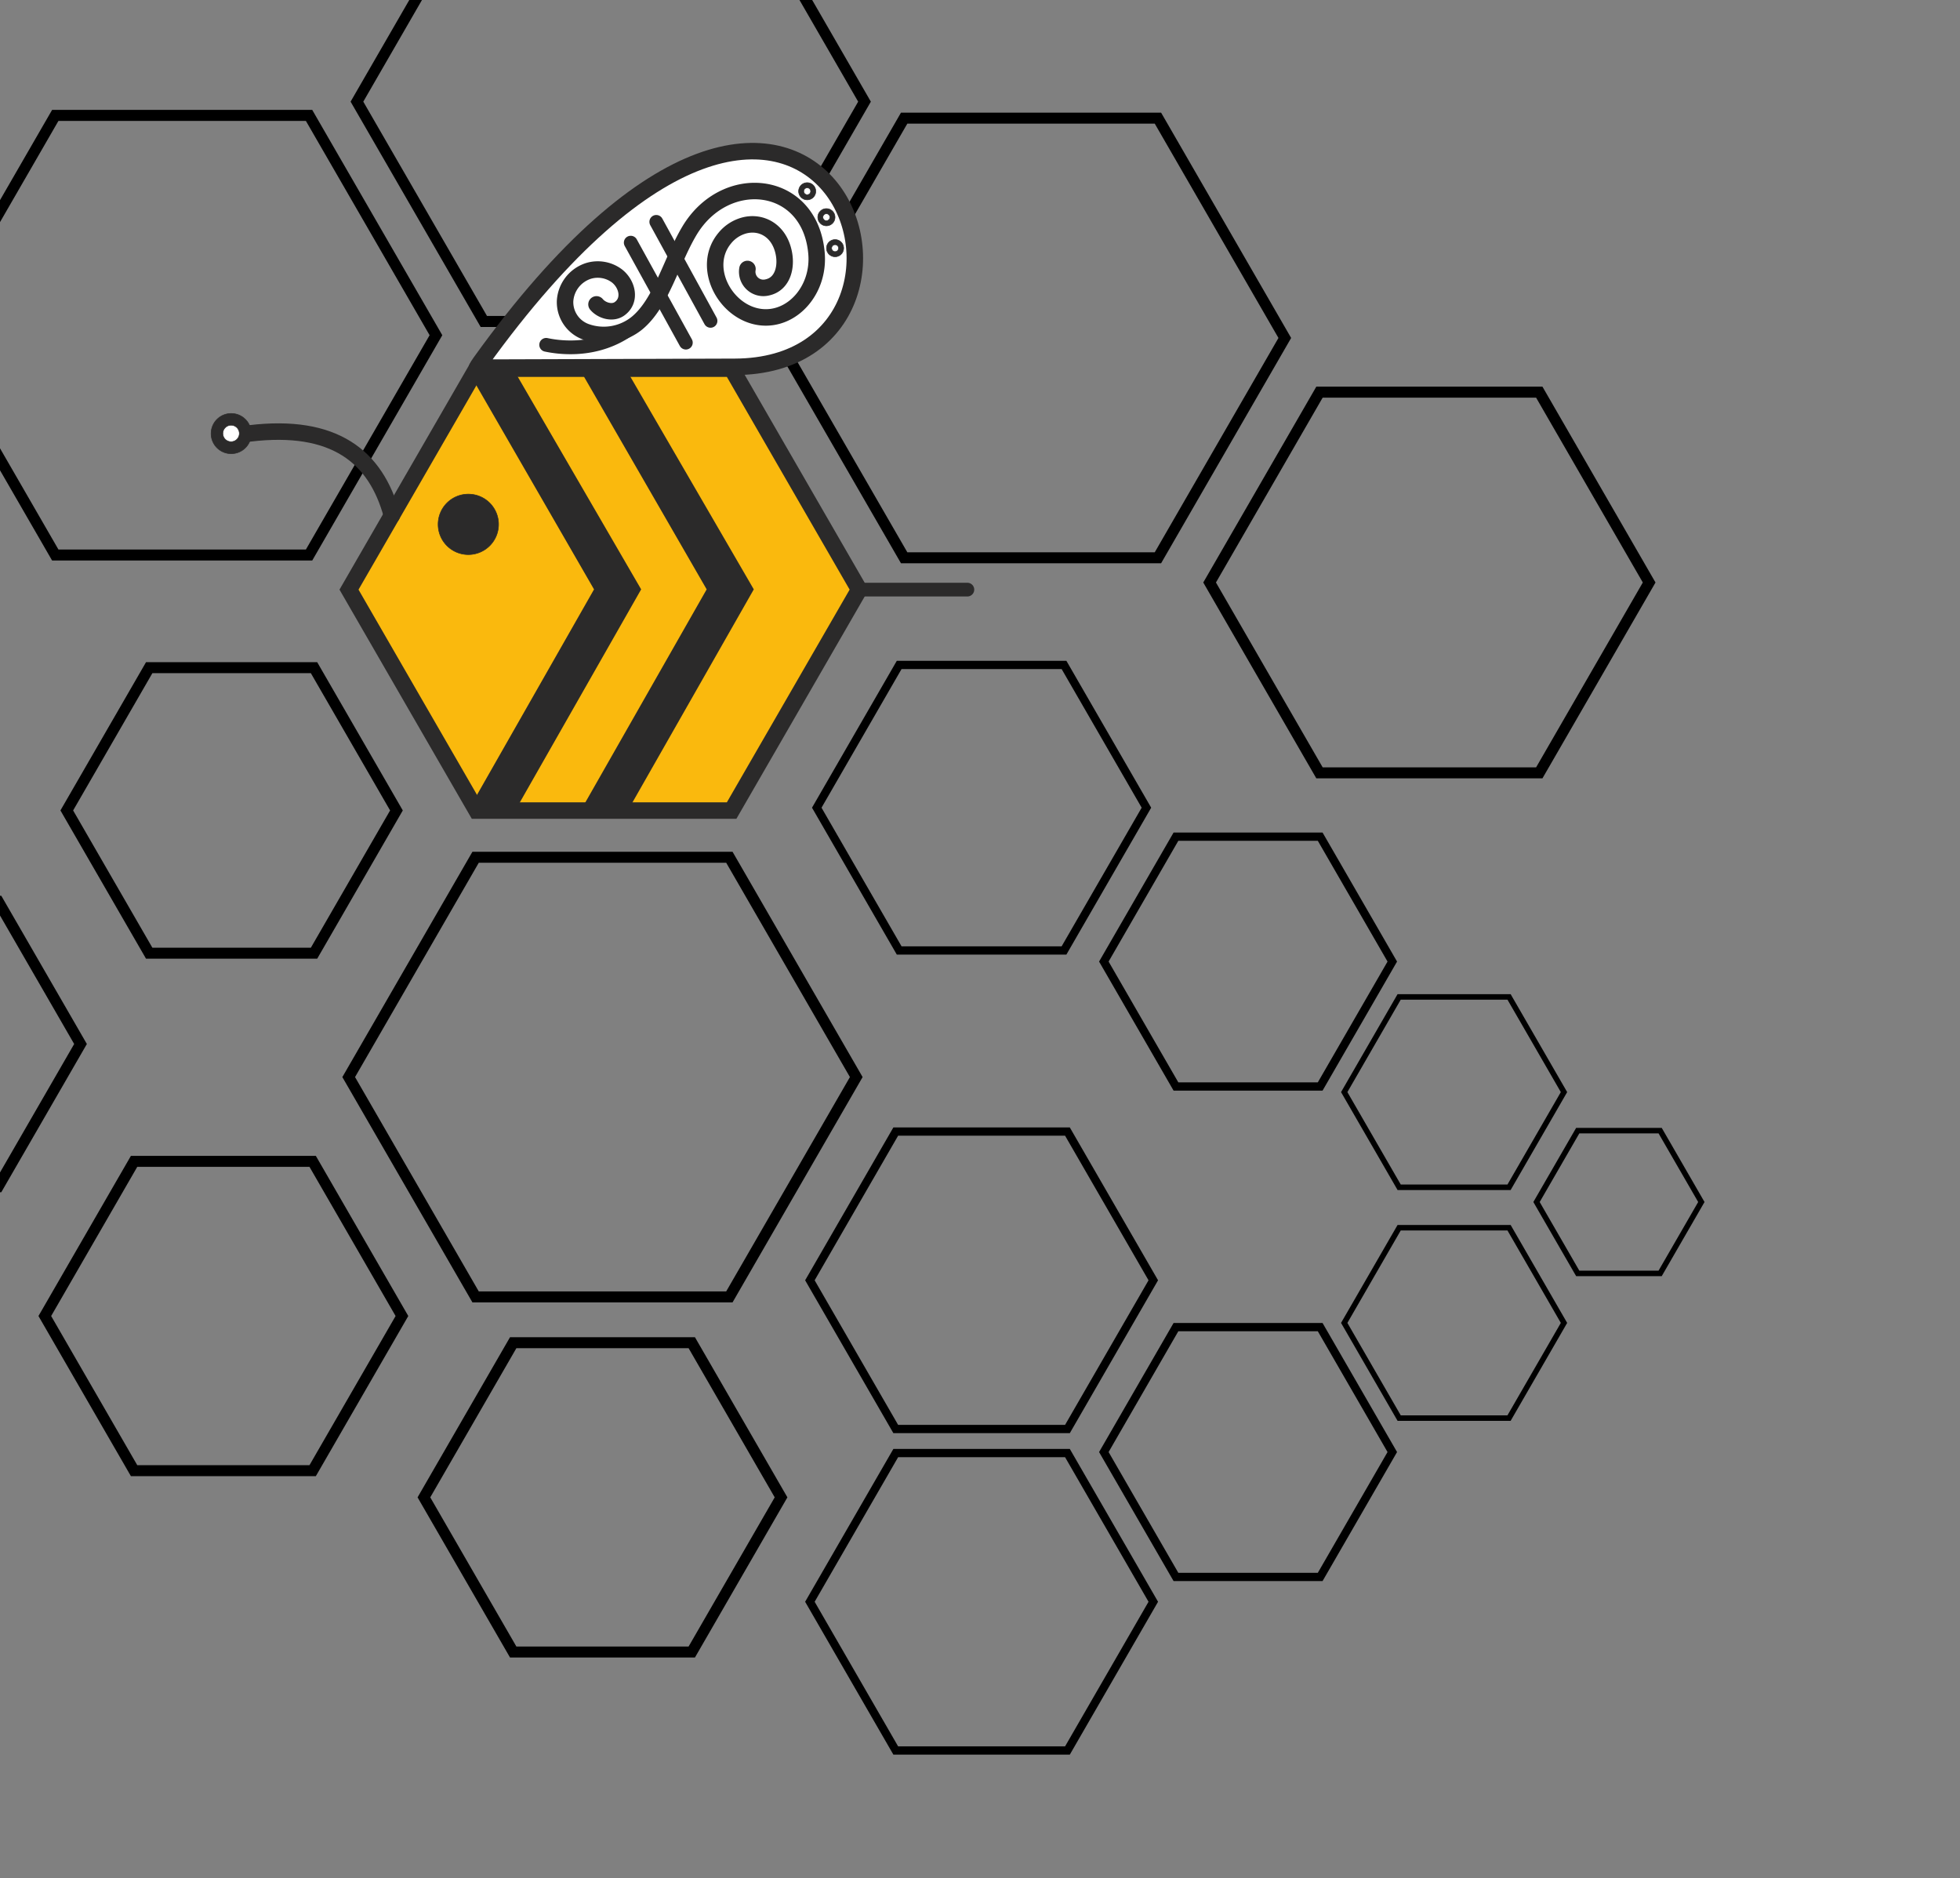 <svg id="Слой_1" data-name="Слой 1" xmlns="http://www.w3.org/2000/svg" viewBox="93 45 713.46 683.59">
  <rect x="93" y="45" width="713.46" height="683.59" fill="#808080" stroke="none"/>
  <title>honeycombs_with_logo</title>
  <polygon points="358.5 357 404.69 437 358.5 517 266.12 517 219.93 437 266.12 357 358.5 357" style="fill: none;stroke: #000;stroke-miterlimit: 10;stroke-width: 4px"/>
  <polygon points="205.5 87 251.69 167 205.5 247 113.12 247 66.93 167 113.12 87 205.5 87" style="fill: none;stroke: #000;stroke-miterlimit: 10;stroke-width: 4px"/>
  <polygon points="361.5 2 407.69 82 361.5 162 269.12 162 222.93 82 269.12 2 361.5 2" style="fill: none;stroke: #000;stroke-miterlimit: 10;stroke-width: 4px"/>
  <polygon points="514.5 88 560.68 168 514.5 248 422.12 248 375.93 168 422.12 88 514.5 88" style="fill: none;stroke: #000;stroke-miterlimit: 10;stroke-width: 4px"/>
  <polygon points="653.31 187.72 693.31 257 653.31 326.28 573.31 326.28 533.31 257 573.31 187.72 653.31 187.72" style="fill: none;stroke: #000;stroke-miterlimit: 10;stroke-width: 4px"/>
  <polygon points="480.31 287 510.31 338.96 480.31 390.92 420.31 390.92 390.31 338.96 420.31 287 480.31 287" style="fill: none;stroke: #000;stroke-miterlimit: 10;stroke-width: 3px"/>
  <polygon points="207.31 288 237.31 339.96 207.31 391.92 147.31 391.92 117.31 339.96 147.31 288 207.31 288" style="fill: none;stroke: #000;stroke-miterlimit: 10;stroke-width: 4px"/>
  <polygon points="92.31 373 122.31 424.96 92.31 476.92 32.31 476.92 2.31 424.96 32.31 373 92.31 373" style="fill: none;stroke: #000;stroke-miterlimit: 10;stroke-width: 4px"/>
  <polygon points="206.81 467.67 239.31 523.96 206.81 580.25 141.81 580.25 109.31 523.96 141.81 467.67 206.81 467.67" style="fill: none;stroke: #000;stroke-miterlimit: 10;stroke-width: 4px"/>
  <polygon points="344.81 533.67 377.31 589.96 344.81 646.25 279.81 646.25 247.31 589.96 279.81 533.67 344.81 533.67" style="fill: none;stroke: #000;stroke-miterlimit: 10;stroke-width: 4px"/>
  <polygon points="481.56 573.84 512.81 627.96 481.56 682.09 419.06 682.09 387.81 627.96 419.06 573.84 481.56 573.84" style="fill: none;stroke: #000;stroke-miterlimit: 10;stroke-width: 3px"/>
  <polygon points="481.56 456.83 512.81 510.96 481.56 565.09 419.06 565.09 387.81 510.96 419.06 456.83 481.56 456.83" style="fill: none;stroke: #000;stroke-miterlimit: 10;stroke-width: 3px"/>
  <polygon points="573.56 349.5 599.81 394.96 573.56 440.43 521.06 440.43 494.81 394.96 521.06 349.5 573.56 349.5" style="fill: none;stroke: #000;stroke-miterlimit: 10;stroke-width: 3px"/>
  <polygon points="573.56 528 599.81 573.47 573.56 618.93 521.06 618.93 494.81 573.47 521.06 528 573.56 528" style="fill: none;stroke: #000;stroke-miterlimit: 10;stroke-width: 3px"/>
  <polygon points="642.31 491.82 662.31 526.47 642.31 561.11 602.31 561.11 582.31 526.47 602.31 491.82 642.31 491.82" style="fill: none;stroke: #000;stroke-miterlimit: 10;stroke-width: 2px"/>
  <polygon points="642.31 407.82 662.31 442.47 642.31 477.11 602.31 477.11 582.31 442.47 602.31 407.82 642.31 407.82" style="fill: none;stroke: #000;stroke-miterlimit: 10;stroke-width: 2px"/>
  <polygon points="697.31 456.49 712.31 482.47 697.31 508.45 667.31 508.45 652.31 482.47 667.31 456.49 697.31 456.49" style="fill: none;stroke: #000;stroke-miterlimit: 10;stroke-width: 2px"/>
  <g id="Слой_1-2" data-name="Слой_1">
    <polygon id="_217087056_1" data-name=" 217087056 1" points="243.25 299.8 266.47 340 312.89 340 313.17 340 359.31 340 382.53 299.8 405.74 259.59 382.53 219.39 359.31 179.18 312.89 179.18 266.47 179.18 243.25 219.39 235.65 232.57 220.04 259.59 243.25 299.8" style="fill: #fab90d;stroke: #2b2a2a;stroke-width: 5px"/>
    <polygon id="_217086960" data-name=" 217086960" points="359.32 179.18 382.53 219.39 405.74 259.59 382.53 299.8 359.32 340 312.89 340 266.47 340 243.25 299.8 220.04 259.59 243.25 219.39 266.47 179.18 312.89 179.18 359.32 179.18" style="fill: none;stroke: #2b2a2a;stroke-width: 6px"/>
    <polyline id="_217086864" data-name=" 217086864" points="405.74 259.59 419.75 259.59 445.13 259.59" style="fill: none;stroke: #2b2a2a;stroke-linecap: round;stroke-linejoin: round;stroke-width: 5px"/>
    <path id="_217086504" data-name=" 217086504" d="M268.16,129.51l-93.84.3c.48-.69.78-1.37,1.26-2C300.43-45.82,358.06,129.22,268.16,129.51Z" transform="translate(92.31 49)" style="fill: #fff;stroke: #2b2a2a;stroke-linecap: round;stroke-linejoin: round;stroke-width: 6px"/>
    <path id="_217086264" data-name=" 217086264" d="M217.82,106.78c1.83,2.21,5.71,3.44,8.31,1.65,4.24-2.93,3.08-8.82-.76-11.93a11.64,11.64,0,0,0-10.45-1.91,12.3,12.3,0,0,0-8.54,11,11.49,11.49,0,0,0,7.68,11.21,19.2,19.2,0,0,0,18.51-3.21c8.89-7.33,12.41-22.4,19.05-33.55,13.1-22,43.95-18.75,46.28,8.13,1.17,13.45-8.95,24.69-20.45,23.23-12.81-1.62-21.7-18.26-12.9-28.78A13.75,13.75,0,0,1,271.8,78c5.89-1.44,12.11,1.72,14,9.21,1.47,5.73-.14,12.18-5.8,13.39a5.88,5.88,0,0,1-7.23-6.71" transform="translate(92.31 49)" style="fill: none;stroke: #2b2a2a;stroke-linecap: round;stroke-linejoin: round;stroke-width: 6px"/>
    <path id="_217086240" data-name=" 217086240" d="M182.17,186.84a11,11,0,1,0-11,11A11,11,0,0,0,182.17,186.84Z" transform="translate(92.31 49)" style="fill: #2b2a2a;stroke: #2b2a2a;stroke-width: 0.2px"/>
    <path id="_217085160" data-name=" 217085160" d="M143.34,183.57c-5.82-21.44-20.94-33.53-51.76-29.83" transform="translate(92.31 49)" style="fill: none;stroke: #2b2a2a;stroke-linecap: round;stroke-linejoin: round;stroke-width: 6px"/>
    <g id="_215218192" data-name=" 215218192">
      <path id="_217085136" data-name=" 217085136" d="M92.17,153.81a7.32,7.32,0,1,0-7.31,7.31A7.32,7.32,0,0,0,92.17,153.81Z" transform="translate(92.31 49)" style="fill: #2b2a2a;stroke: #2b2a2a;stroke-width: 0.2px"/>
      <path id="_217085088" data-name=" 217085088" d="M87.81,153.81a3,3,0,1,0-3,2.95A3,3,0,0,0,87.81,153.81Z" transform="translate(92.31 49)" style="fill: #fff;stroke: #2b2a2a;stroke-width: 0.2px"/>
    </g>
    <line id="_217086864_2" data-name=" 217086864 2" x1="322.59" y1="133.31" x2="342.66" y2="169.71" style="fill: none;stroke: #2b2a2a;stroke-linecap: round;stroke-linejoin: round;stroke-width: 5px"/>
    <line id="_217086864_3" data-name=" 217086864 3" x1="331.89" y1="125.74" x2="351.64" y2="161.78" style="fill: none;stroke: #2b2a2a;stroke-linecap: round;stroke-linejoin: round;stroke-width: 5px"/>
    <path id="_217086864_4" data-name=" 217086864 4" d="M237.26,108.5a35.46,35.46,0,0,1-9.36,8.55c-11.93,7.43-24.7,5.23-28.4,4.45" transform="translate(92.31 49)" style="fill: none;stroke: #2b2a2a;stroke-linecap: round;stroke-linejoin: round;stroke-width: 5px"/>
    <g id="_215964944" data-name=" 215964944">
      <path id="_217085136_5" data-name=" 217085136 5" d="M307.79,86.32a3.12,3.12,0,1,0-3.12,3.12A3.11,3.11,0,0,0,307.79,86.32Z" transform="translate(92.31 49)" style="fill: #2b2a2a;stroke: #2b2a2a;stroke-width: 0.2px"/>
      <path id="_217085088_6" data-name=" 217085088 6" d="M305.93,86.32a1.26,1.26,0,0,0-2.52,0,1.26,1.26,0,0,0,2.52,0Z" transform="translate(92.31 49)" style="fill: #fff;stroke: #2b2a2a;stroke-width: 0.2px"/>
    </g>
    <g id="_494286184" data-name=" 494286184">
      <path id="_217085136_7" data-name=" 217085136 7" d="M304.64,75.07a3.13,3.13,0,1,0-3.13,3.12A3.13,3.13,0,0,0,304.64,75.07Z" transform="translate(92.31 49)" style="fill: #2b2a2a;stroke: #2b2a2a;stroke-width: 0.2px"/>
      <path id="_217085088_8" data-name=" 217085088 8" d="M302.78,75.07a1.27,1.27,0,1,0-1.27,1.26A1.27,1.27,0,0,0,302.78,75.07Z" transform="translate(92.31 49)" style="fill: #fff;stroke: #2b2a2a;stroke-width: 0.2px"/>
    </g>
    <g id="_494286016" data-name=" 494286016">
      <path id="_217085136_9" data-name=" 217085136 9" d="M297.64,65.61a3.12,3.12,0,1,0-3.12,3.12A3.12,3.12,0,0,0,297.64,65.61Z" transform="translate(92.31 49)" style="fill: #2b2a2a;stroke: #2b2a2a;stroke-width: 0.2px"/>
      <path id="_217085088_10" data-name=" 217085088 10" d="M295.78,65.61a1.26,1.26,0,1,0-1.26,1.26A1.25,1.25,0,0,0,295.78,65.61Z" transform="translate(92.31 49)" style="fill: #fff;stroke: #2b2a2a;stroke-width: 0.2px"/>
    </g>
  </g>
  <polygon points="264.81 181.5 309.81 259.5 264.81 338.5 280.81 338.5 325.81 259.5 280.53 181.5 264.81 181.5" style="fill: #2b2a2a;stroke: #2b2a2a"/>
  <polygon points="305.81 181.5 350.81 259.5 305.81 338.5 321.81 338.5 366.81 259.5 321.53 181.5 305.81 181.5" style="fill: #2b2a2a;stroke: #2b2a2a"/>
</svg>

